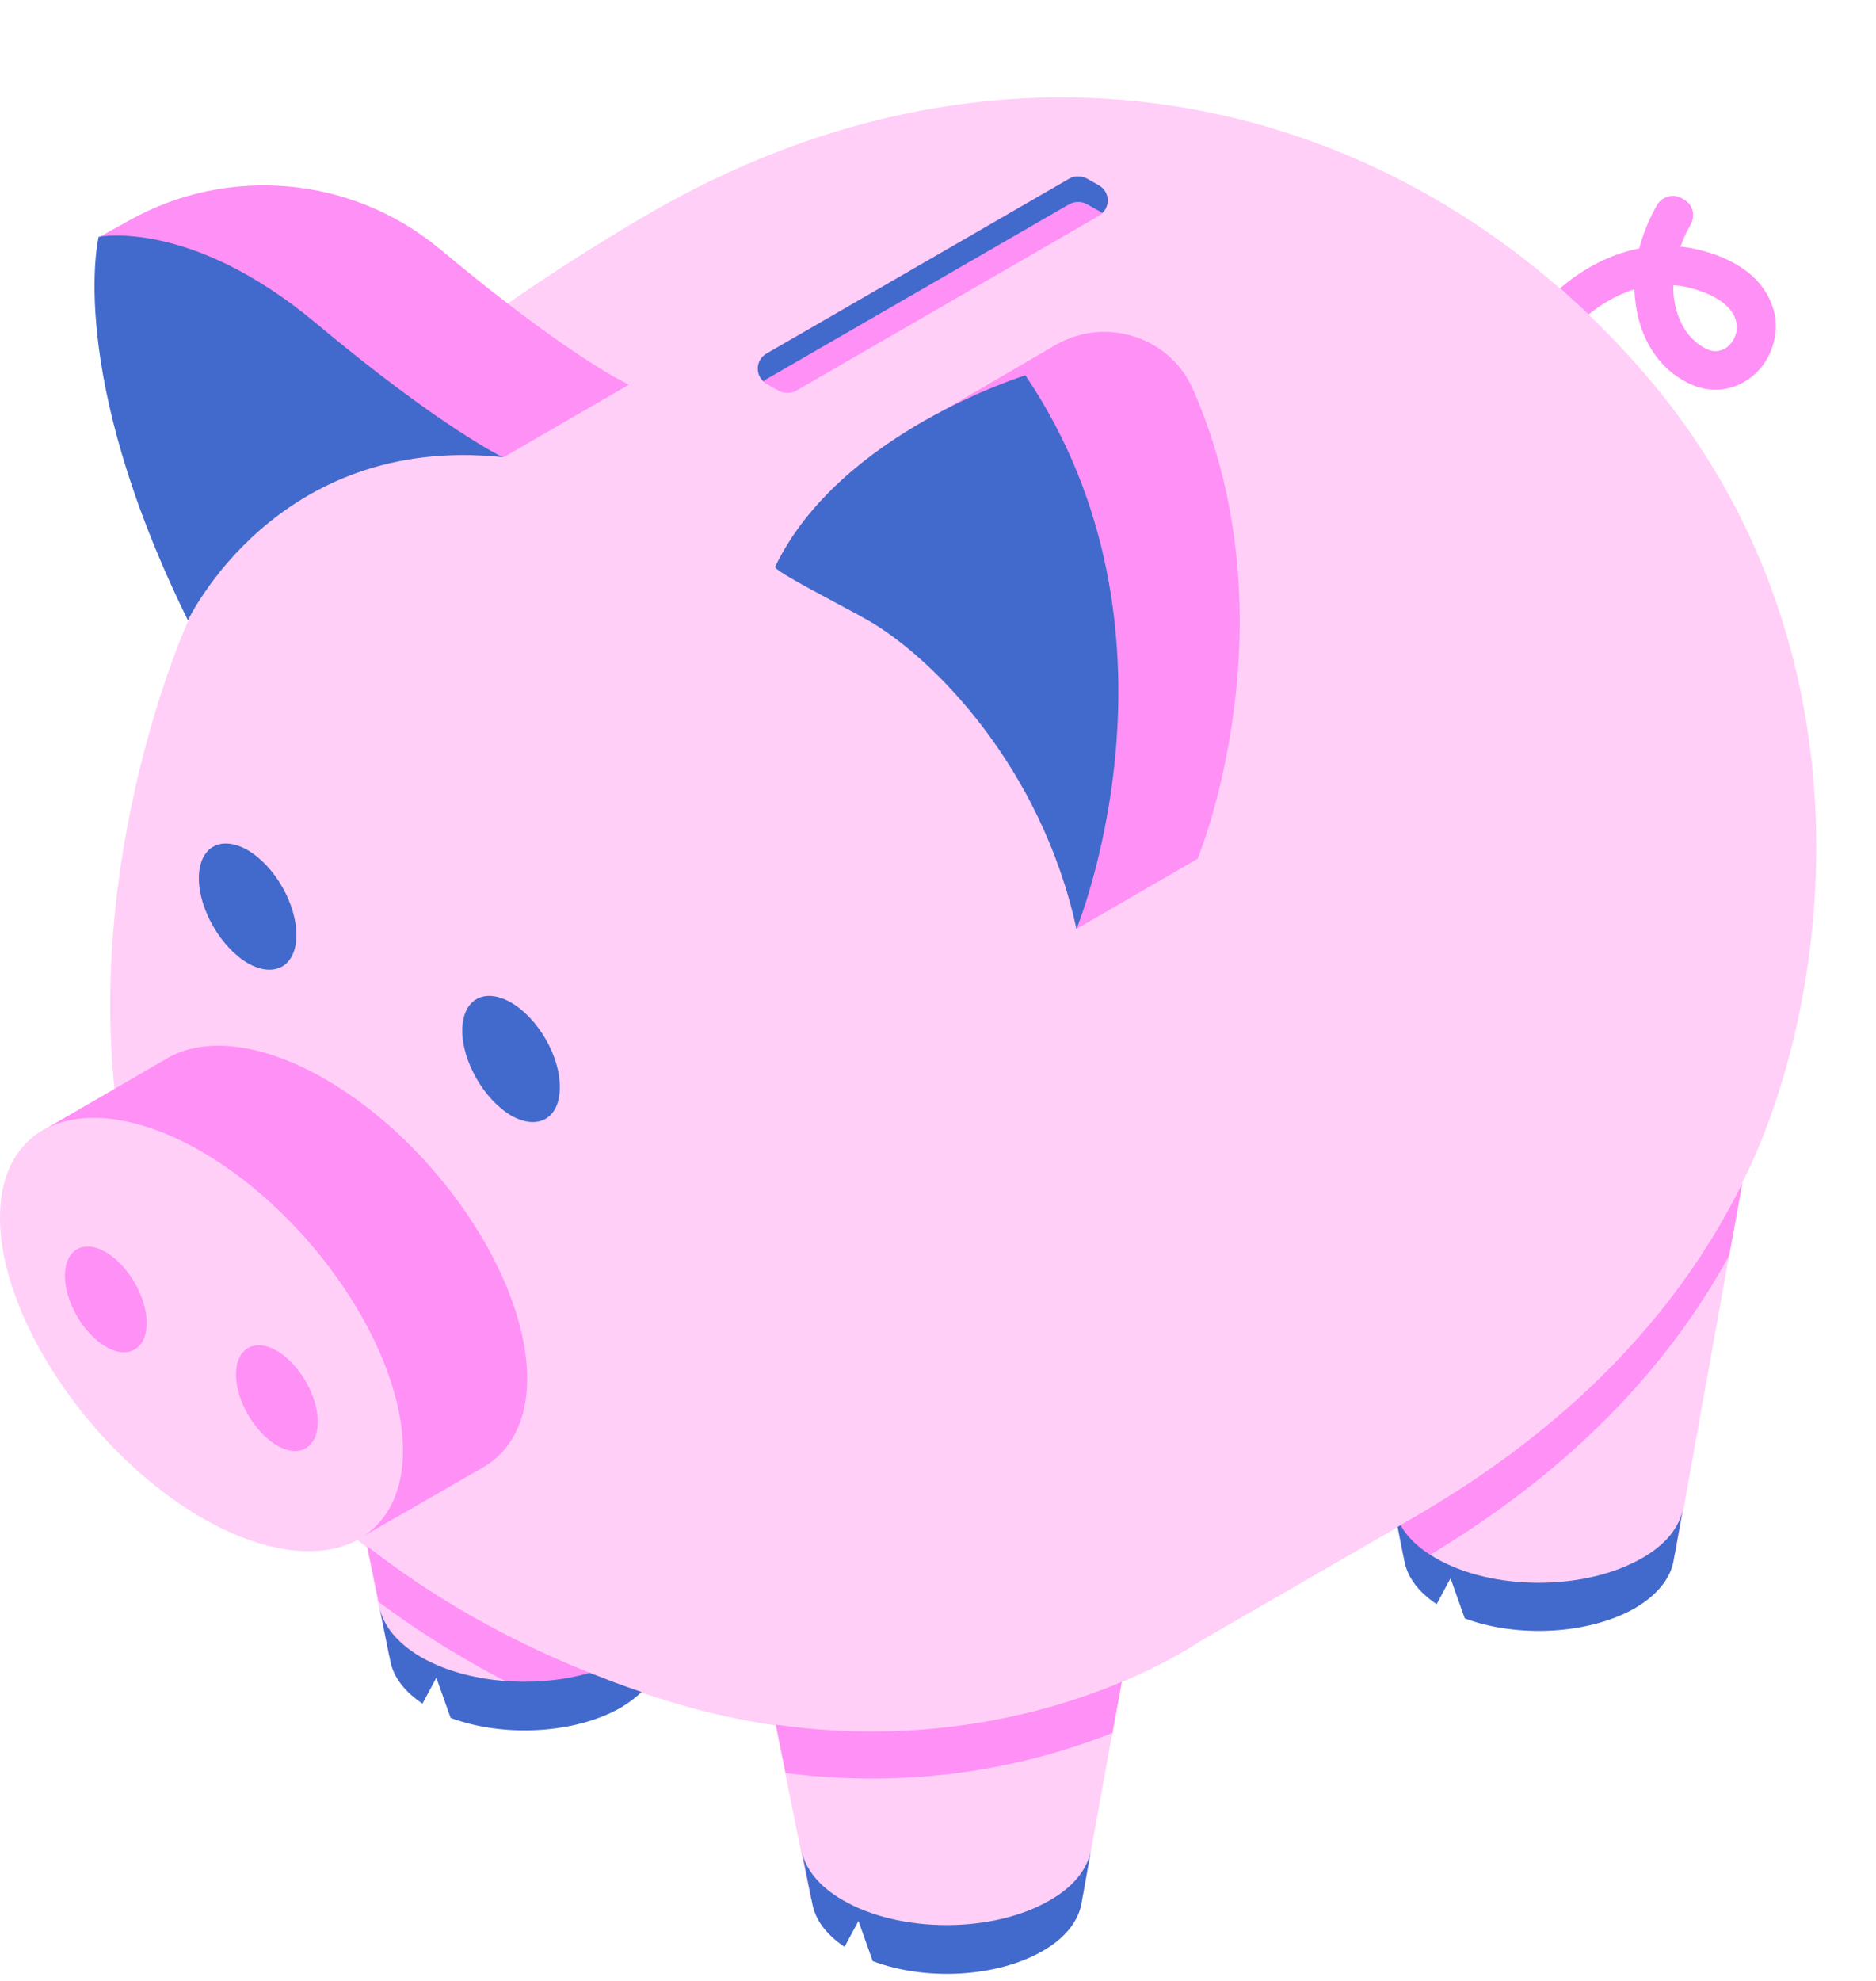 <?xml version="1.0" encoding="UTF-8" standalone="no"?><svg xmlns="http://www.w3.org/2000/svg" xmlns:xlink="http://www.w3.org/1999/xlink" fill="#000000" height="527.8" preserveAspectRatio="xMidYMid meet" version="1" viewBox="0.0 -25.9 500.0 527.8" width="500" zoomAndPan="magnify"><g id="change1_1"><path d="M467.4,282.8c-1,2.2-2,4.4-3.1,6.5l-17.7,98.5c-1.3,0.4-2.5,1.1-3.6,1.7c-6.1,3.6-12.4,7.3-19.3,8.9 c-3.8,0.9-7.8,1.1-11.7,1.4c-6.7,0.4-13.9,0.6-19.4-3.2c-1.4-1-2.7-2.3-4.3-3.1c-1.6-0.8-3.6-1.1-5-0.1c-0.4,0.3-0.8,0.8-1.3,1 c-1.8,1-3.7-0.8-5-2.3c-1-1.2-2-2.5-3-3.7l-1.5-7.4c-21.5,12.4-52.5,30.3-52.5,30.3s-7.6,5.3-21.1,11l0,0l-10.3,56.9 c-1.3,0.4-2.5,1.1-3.6,1.7c-6.1,3.6-12.4,7.3-19.3,8.9c-3.8,0.9-7.8,1.1-11.7,1.4c-6.7,0.4-13.9,0.6-19.4-3.2 c-1.4-1-2.7-2.3-4.3-3.1c-1.6-0.8-3.6-1.1-5-0.1c-0.4,0.3-0.8,0.8-1.3,1c-1.8,1-3.7-0.8-5-2.3c-1-1.2-2-2.5-3-3.7l-9.3-46l0,0 c-8.8-1.3-17.9-3.2-27.4-6.1c-6-1.8-11.7-3.7-17.2-5.8c-2.8,1.3-5.7,2.4-8.8,3.1c-3.8,0.9-7.8,1.1-11.7,1.4 c-6.7,0.4-13.9,0.6-19.4-3.2c-1.4-1-2.7-2.3-4.3-3.1c-1.6-0.8-3.6-1.1-5-0.1c-0.4,0.3-0.8,0.8-1.3,1c-1.8,1-3.7-0.8-5-2.3 c-1-1.2-2-2.5-3-3.7l-5.8-28.6c-0.8-0.7-1.7-1.3-2.5-2c-9.9,5.3-24.9,3.7-41.7-6C24.2,361.2,0,325.3,0,298.5 c0-19.6,13-29.1,31.5-26.1c-10-70.2,18.7-133,18.7-133S72.7,90.1,171.1,32.1S372.4-0.6,436.2,71.2S488.5,235.2,467.4,282.8z" fill="#ffcff8"/></g><g id="change2_1"><path d="M289.7,21.7l3.2,1.8c3.1,1.8,3.1,6.3,0,8.1l-80.7,46.6c-1.4,0.8-3.2,0.8-4.7,0l-3.2-1.8 c-3.1-1.8-3.1-6.3,0-8.1L285,21.7C286.4,20.9,288.2,20.9,289.7,21.7z M28.2,307.7c-6-3.5-10.9-0.6-10.9,6.3s4.9,15.4,10.9,18.9 s10.9,0.6,10.9-6.3S34.2,311.2,28.2,307.7z M73.8,334c-6-3.5-10.9-0.6-10.9,6.3c0,6.9,4.9,15.4,10.9,18.9c6,3.5,10.9,0.6,10.9-6.3 C84.7,346,79.8,337.5,73.8,334z M167.6,76.6l-4.1-2.2c-6.8-3.9-21.9-13.6-45.7-33.5c-0.3-0.3-0.7-0.6-1-0.8 c-23.3-19.1-56-22-82.3-7.3c-4.7,2.6-8.1,4.5-8.1,4.5l35,19.1c1.5,8.1,3.9,17.5,7.5,28.1c3.6,10.7,17.4,3.8,37.3,8.9 c3.1-2.4,6.6-4.8,10.4-7l17.5,9.6L167.6,76.6z M286.9,221.6l32.3-18.7c0,0,26-62.8-1.2-125c-6-13.8-22.7-19.4-35.9-12.3 c-0.1,0.1-0.3,0.1-0.4,0.2L250.5,84l36.4,102.4V221.6z M206.8,433.6L206.8,433.6l2.6,12.9c37.4,4.8,67.7-3,87.1-10.7l2.5-13.6l0,0 C279.3,430.5,246.9,439.3,206.8,433.6z M140.5,341.4c0-26.8-24.2-62.6-53.7-79.7c-17.4-10.1-33-11.4-42.8-5.3l0,0l-33.3,19.3l0,0 c9.8-6.2,25.5-4.9,43,5.2c29.5,17.1,53.7,52.9,53.7,79.7c0,10.7-3.9,18.4-10.4,22.7l0,0l32.2-18.5l0,0 C136.2,360.5,140.5,352.6,140.5,341.4z M97.9,386.1l3,14.8c11.4,8.5,25.4,17.3,42,25.2c3.5-0.2,7-0.5,10.5-1.3 c3-0.7,5.9-1.8,8.8-3.1C135.1,411.6,113.8,398.5,97.9,386.1z M373.7,380.2c-0.4,0.2-0.8,0.5-1.2,0.7l1.5,7.4c0.8,1,1.6,1.9,2.4,2.9 c20.6-12.1,59.7-37.1,84.5-82.7l3.5-19.2C438.8,341.2,394.4,368.3,373.7,380.2z M423.4,57.9c2.8-2.3,7-5.1,12.2-6.7 c0.1,2.8,0.5,5.5,1.2,8.2c2.2,8.1,7.2,14.2,14.1,17.2c5.3,2.3,11.1,1.6,15.7-1.9c4.9-3.7,7.4-10.1,6.5-16.2 c-0.7-4.3-3.7-12.2-16.1-16.6c-3.2-1.1-6.2-1.8-9.1-2.1c0.7-2,1.6-3.9,2.7-5.9c1.2-2.2,0.7-5-1.4-6.4l-0.5-0.3 c-2.4-1.7-5.7-0.9-7.1,1.6c-2.1,3.7-3.7,7.6-4.7,11.5c-9.4,1.8-16.8,6.9-21.1,10.6C418.3,53.2,420.9,55.5,423.4,57.9z M453.4,51.7 c5.5,2,8.9,5,9.4,8.5c0.2,1.1,0.1,2.3-0.3,3.3c-0.4,1.2-1.2,2.3-2.2,3.1c-1.1,0.8-2.9,1.6-5.2,0.6c-4-1.8-6.9-5.5-8.3-10.5 c-0.6-2.1-0.9-4.3-0.8-6.6C448.3,50.2,450.8,50.8,453.4,51.7z" fill="#ff90f5"/></g><g id="change3_1"><path d="M290.7,467.5l-2.5,14l0,0c-0.9,4.5-4.3,9-10.3,12.4c-12.3,7.1-31.3,8-45.3,2.7l-3.8-10.7l-3.7,6.9 c-4.8-3.2-7.6-7-8.5-11l0,0l-3-14.9c0.9,5,4.6,9.8,11.1,13.5c15.2,8.8,40,8.8,55.1,0C286,476.9,289.6,472.3,290.7,467.5z M437.7,389.2c-15.2,8.8-40,8.8-55.1,0c-4.4-2.5-7.5-5.5-9.3-8.7c-0.4,0.2-0.8,0.4-0.8,0.4l1.9,9.6l0,0c0.9,4,3.7,7.8,8.5,11 l3.7-6.9l3.8,10.7c14,5.2,33,4.3,45.3-2.7c6-3.5,9.4-7.9,10.3-12.4l0,0l2.5-14C447.6,381,444,385.6,437.7,389.2z M136.2,241.2 c-7.2-4.1-13-0.8-13,7.5s5.9,18.4,13,22.6c7.2,4.1,13,0.8,13-7.5C149.3,255.5,143.4,245.4,136.2,241.2z M66,200.6 c-7.2-4.1-13-0.8-13,7.5s5.9,18.4,13,22.6c7.2,4.1,13,0.8,13-7.5S73.2,204.8,66,200.6z M157.2,419.8c-14.6,4.2-32.8,2.8-45-4.2 c-6.5-3.8-10.2-8.6-11.1-13.5l3,14.9l0,0c0.9,4,3.7,7.8,8.5,11l3.7-6.9l3.8,10.7c14,5.2,33,4.3,45.3-2.7c2.2-1.3,4-2.7,5.6-4.2 C166.3,423.3,161.7,421.6,157.2,419.8z" fill="#4269cc"/></g><g id="change4_1"><path d="M204.3,68.3L285,21.7c1.4-0.8,3.2-0.8,4.7,0l3.2,1.8c2.8,1.6,3.1,5.4,0.8,7.4c-0.2-0.2-0.5-0.5-0.8-0.6 l-3.2-1.8c-1.4-0.8-3.2-0.8-4.7,0l-80.7,46.6c-0.3,0.2-0.6,0.4-0.8,0.6C201.2,73.7,201.5,69.9,204.3,68.3z M84.2,60.2 c-33.5-28-57.9-23-57.9-23s-8.9,35.8,23.8,102.2c0,0,23.4-49.9,83.9-43.5C134,95.9,117.7,88.2,84.2,60.2z M206.6,125.1 c-0.5,1.1,17.8,10.3,24.8,14.3c17.1,9.8,46.1,38.9,55.5,82.2c0,0,32.6-79-13.6-147.5C273.3,74.1,223.8,89.3,206.6,125.1z" fill="#4269cc"/></g></svg>